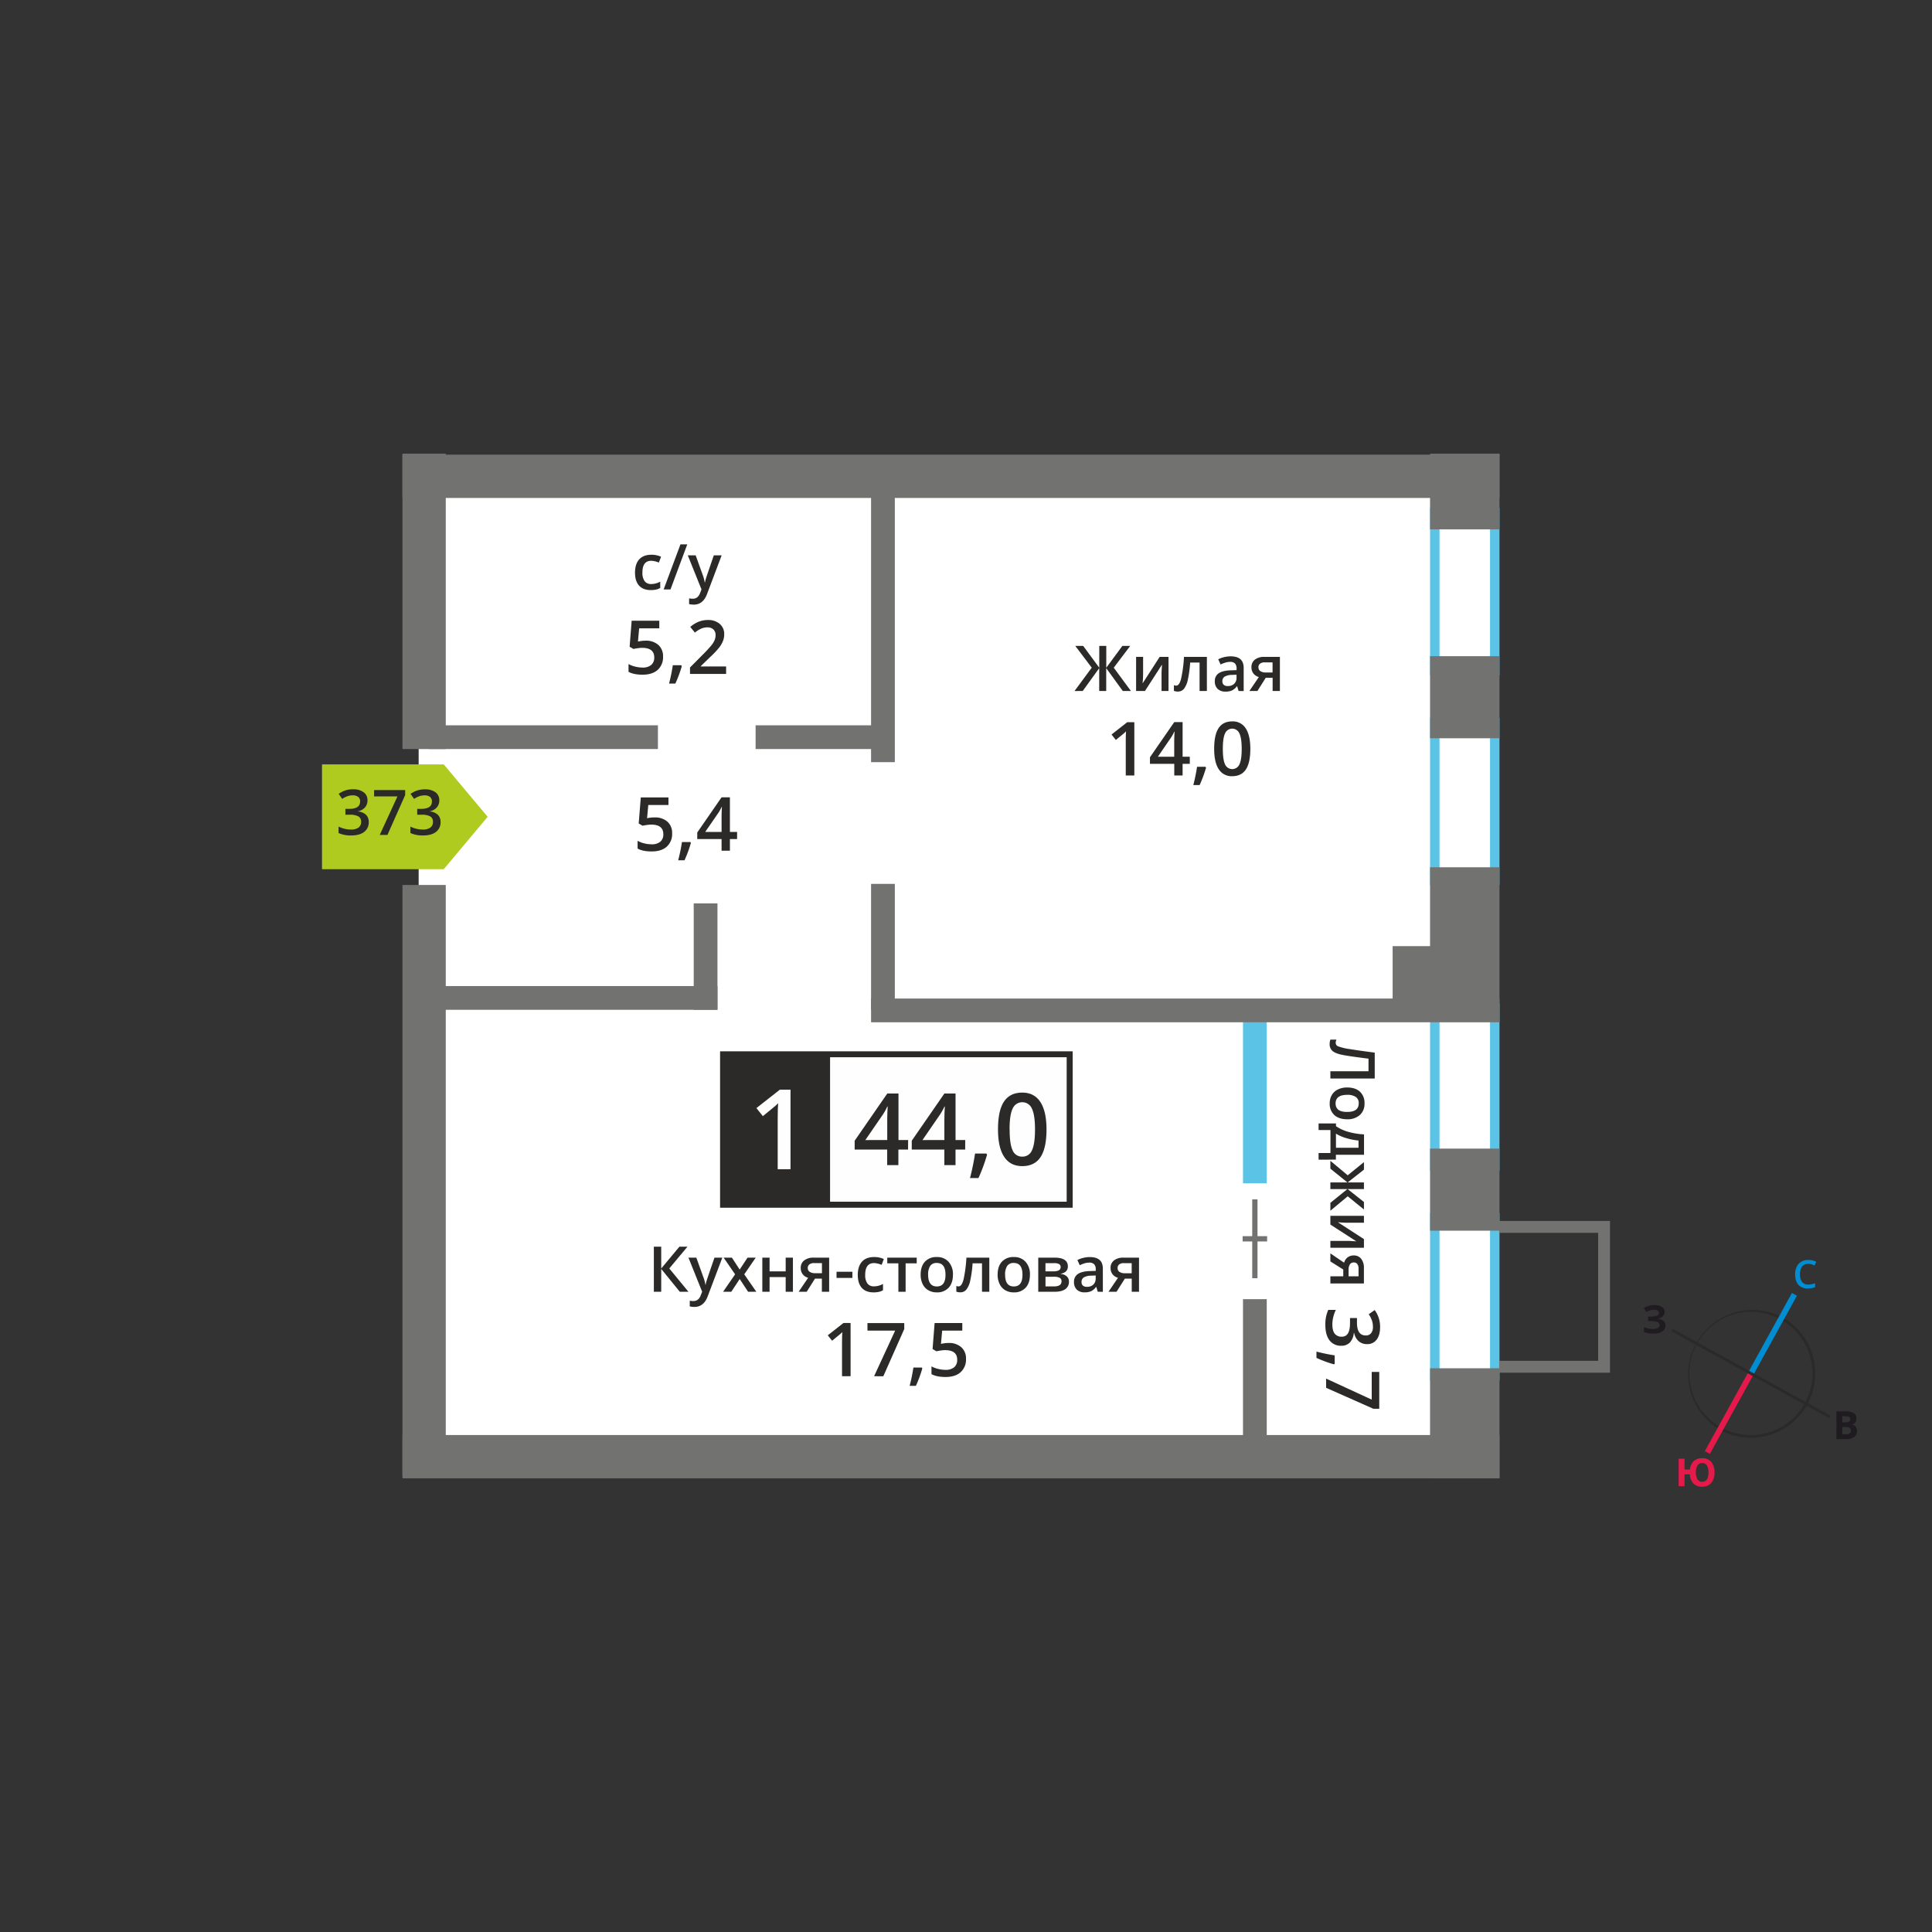 <svg id="Layer_1" data-name="Layer 1" xmlns="http://www.w3.org/2000/svg" width="1200" height="1200" viewBox="0 0 1200 1200">
  <rect x="0" y="0" width="1200" height="1200" fill="#333333" stroke="none"/>
  <defs>
    <style>
      .cls-1 {
        fill: #fff;
      }

      .cls-2, .cls-3 {
        fill: #5bc4e6;
      }

      .cls-3, .cls-5, .cls-8 {
        fill-rule: evenodd;
      }

      .cls-4, .cls-5 {
        fill: #727271;
      }

      .cls-6 {
        fill: #2b2a29;
      }

      .cls-7 {
        fill: #fefefe;
      }

      .cls-8 {
        fill: #b0cb1f;
      }

      .cls-9 {
        fill: #008dd2;
      }

      .cls-10 {
        fill: #e51a4b;
      }

      .cls-11 {
        fill: #1f1b20;
      }
    </style>
  </defs>
  <g>
    <rect class="cls-1" x="260.03" y="285.92" width="669.27" height="629.25"/>
    <rect class="cls-2" x="772.05" y="632.8" width="14.74" height="102.18"/>
    <path class="cls-3" d="M894.11,759.84v91.29h31.38V759.84Zm-5.88,97.58V753.54h43.13V857.42Z"/>
    <path class="cls-3" d="M894.11,629.53v91.28h31.38V629.53Zm-5.88,97.58V623.23h43.13V727.11Z"/>
    <path class="cls-3" d="M894.11,452.15v91.28h31.38V452.15Zm-5.88,97.58V445.85h43.13V549.73Z"/>
    <path class="cls-3" d="M894.11,321.8v91.29h31.38V321.8Zm-5.88,97.58V315.5h43.13V419.38Z"/>
    <rect class="cls-4" x="888.23" y="713.42" width="43.13" height="50.98"/>
    <rect class="cls-4" x="888.23" y="407.57" width="43.13" height="50.98"/>
    <rect class="cls-4" x="888.23" y="538.68" width="43.13" height="95.95"/>
    <rect class="cls-4" x="888.23" y="281.78" width="43.13" height="47.01"/>
    <rect class="cls-4" x="888.23" y="849.85" width="43.13" height="68.07"/>
    <rect class="cls-4" x="249.97" y="891.32" width="681.4" height="26.9"/>
    <rect class="cls-4" x="249.97" y="282.39" width="681.4" height="26.9"/>
    <polygon class="cls-5" points="1000 845.23 1000 852.6 992.63 852.6 931.16 852.6 931.16 845.23 992.63 845.23 992.63 765.73 931.16 765.73 931.16 758.36 992.63 758.36 1000 758.36 1000 765.73 1000 845.23"/>
    <rect class="cls-4" x="249.97" y="281.78" width="26.9" height="183.47"/>
    <rect class="cls-4" x="249.97" y="549.67" width="26.9" height="366.88"/>
    <rect class="cls-4" x="864.99" y="587.66" width="26.9" height="44.68"/>
    <rect class="cls-4" x="541.04" y="620.21" width="390.33" height="14.74"/>
    <rect class="cls-4" x="266.53" y="612.46" width="179.09" height="14.74"/>
    <rect class="cls-4" x="266.53" y="450.5" width="142.12" height="14.74"/>
    <rect class="cls-4" x="469.32" y="450.5" width="82.42" height="14.74"/>
    <rect class="cls-4" x="772.05" y="806.94" width="14.75" height="97.05"/>
    <rect class="cls-4" x="541.04" y="548.99" width="14.75" height="78.21"/>
    <rect class="cls-4" x="541.04" y="294.27" width="14.75" height="179.12"/>
    <rect class="cls-4" x="430.88" y="561.13" width="14.75" height="66.07"/>
    <rect class="cls-4" x="777.78" y="744.97" width="3.28" height="48.95"/>
    <rect class="cls-4" x="771.82" y="767.81" width="15.21" height="3.28"/>
    <g>
      <path class="cls-6" d="M427.61,802.34h-5.38l-11.54-14.2v14.2h-4.57v-28h4.57v13.56L422,774.33h5l-11.3,13.53Z"/>
      <path class="cls-6" d="M427.61,781.15h4.9l4.31,12a22.45,22.45,0,0,1,1.31,4.83h.15a22.29,22.29,0,0,1,.63-2.56q.46-1.5,4.87-14.28h4.87l-9.07,24q-2.46,6.61-8.23,6.61a12.87,12.87,0,0,1-2.92-.32v-3.56a10.82,10.82,0,0,0,2.32.22c2.17,0,3.7-1.25,4.58-3.77l.79-2Z"/>
      <path class="cls-6" d="M456.58,791.51l-7.11-10.36h5.13l4.83,7.41,4.87-7.41h5.09l-7.12,10.36,7.49,10.83h-5.1l-5.23-7.93-5.21,7.93h-5.1Z"/>
      <path class="cls-6" d="M478,781.15v8.51h10v-8.51h4.5v21.19H488V793.2H478v9.14h-4.51V781.15Z"/>
      <path class="cls-6" d="M501.06,802.34h-5l5.9-8.68a6.35,6.35,0,0,1-3.37-2.19,6.2,6.2,0,0,1-1.23-3.92,5.65,5.65,0,0,1,2.15-4.7,9.2,9.2,0,0,1,5.86-1.7H515v21.19h-4.52v-8.16h-4.28Zm.65-14.75A2.72,2.72,0,0,0,503,790a6,6,0,0,0,3.32.81h4.2v-6.28h-4.91a4.48,4.48,0,0,0-2.84.79A2.67,2.67,0,0,0,501.71,787.59Z"/>
      <path class="cls-6" d="M519.59,793.74v-3.83h9.84v3.83Z"/>
      <path class="cls-6" d="M542.59,802.72q-4.8,0-7.31-2.8c-1.66-1.88-2.5-4.56-2.5-8.06s.88-6.3,2.62-8.22,4.26-2.87,7.56-2.87a14.17,14.17,0,0,1,6,1.24l-1.36,3.62a13.61,13.61,0,0,0-4.71-1.11q-5.5,0-5.5,7.3a8.78,8.78,0,0,0,1.37,5.36,4.74,4.74,0,0,0,4,1.79,11.45,11.45,0,0,0,5.69-1.5v3.93a9.08,9.08,0,0,1-2.57,1A15.85,15.85,0,0,1,542.59,802.72Z"/>
      <path class="cls-6" d="M569.39,781.15v3.53H562.5v17.66H558V784.68h-6.9v-3.53Z"/>
    </g>
    <g>
      <path class="cls-6" d="M591.89,791.71q0,5.19-2.66,8.1a9.55,9.55,0,0,1-7.41,2.91,10.2,10.2,0,0,1-5.25-1.34,8.87,8.87,0,0,1-3.51-3.85,13.05,13.05,0,0,1-1.23-5.82c0-3.44.89-6.12,2.65-8.05a9.58,9.58,0,0,1,7.45-2.89,9.31,9.31,0,0,1,7.28,3A11.41,11.41,0,0,1,591.89,791.71Zm-15.42,0q0,7.34,5.42,7.33t5.37-7.33q0-7.26-5.41-7.26a4.58,4.58,0,0,0-4.1,1.87A9.56,9.56,0,0,0,576.47,791.71Z"/>
      <path class="cls-6" d="M614.48,802.34h-4.54V784.68H604.1a73.54,73.54,0,0,1-1.45,10.65,13.87,13.87,0,0,1-2.38,5.59,4.68,4.68,0,0,1-3.8,1.76,6.37,6.37,0,0,1-2.47-.42v-3.52a3.92,3.92,0,0,0,1.42.26c1.3,0,2.33-1.46,3.07-4.39a83,83,0,0,0,1.76-13.46h14.23Z"/>
      <path class="cls-6" d="M639.71,791.71q0,5.19-2.66,8.1a9.56,9.56,0,0,1-7.42,2.91,10.2,10.2,0,0,1-5.25-1.34,8.85,8.85,0,0,1-3.5-3.85,13.05,13.05,0,0,1-1.23-5.82q0-5.16,2.65-8.05a9.56,9.56,0,0,1,7.45-2.89,9.32,9.32,0,0,1,7.28,3A11.41,11.41,0,0,1,639.71,791.71Zm-15.42,0q0,7.34,5.42,7.33t5.36-7.33q0-7.26-5.4-7.26a4.61,4.61,0,0,0-4.11,1.87A9.56,9.56,0,0,0,624.29,791.71Z"/>
      <path class="cls-6" d="M663.27,786.57q0,3.76-4.38,4.54v.16a6.23,6.23,0,0,1,3.75,1.55,4.34,4.34,0,0,1,1.3,3.27,5.33,5.33,0,0,1-2.28,4.63q-2.29,1.62-6.66,1.62H644.88V781.15H655Q663.27,781.15,663.27,786.57Zm-4.5.38a1.94,1.94,0,0,0-1-1.82,6,6,0,0,0-2.95-.57h-5.46v5.1h4.79a7.89,7.89,0,0,0,3.43-.59A2.15,2.15,0,0,0,658.77,787Zm.56,8.87a2.27,2.27,0,0,0-1.19-2.17,7.69,7.69,0,0,0-3.56-.64h-5.2v6h5.31C657.78,799,659.33,798,659.33,795.82Z"/>
      <path class="cls-6" d="M681.84,802.34l-.9-3h-.16A8.61,8.61,0,0,1,677.7,802a9.71,9.71,0,0,1-4,.7,6.75,6.75,0,0,1-4.87-1.68,6.32,6.32,0,0,1-1.75-4.77,5.61,5.61,0,0,1,2.43-4.95c1.62-1.11,4.09-1.71,7.41-1.82l3.66-.11v-1.13a4.25,4.25,0,0,0-1-3,3.86,3.86,0,0,0-2.94-1,10.48,10.48,0,0,0-3.12.47,24.11,24.11,0,0,0-2.87,1.13l-1.46-3.21a15.64,15.64,0,0,1,3.77-1.37,17,17,0,0,1,3.87-.47c2.7,0,4.73.58,6.11,1.76s2.06,3,2.06,5.54v14.27Zm-6.71-3.07a5.55,5.55,0,0,0,3.94-1.37,5,5,0,0,0,1.48-3.84v-1.84l-2.72.12a9.22,9.22,0,0,0-4.62,1.06,3.22,3.22,0,0,0-1.45,2.9,2.85,2.85,0,0,0,.84,2.2A3.68,3.68,0,0,0,675.13,799.27Z"/>
      <path class="cls-6" d="M693.5,802.34h-5l5.9-8.68a6.32,6.32,0,0,1-3.37-2.19,6.2,6.2,0,0,1-1.23-3.92,5.64,5.64,0,0,1,2.14-4.7,9.23,9.23,0,0,1,5.87-1.7h9.65v21.19h-4.52v-8.16h-4.27Zm.66-14.75a2.73,2.73,0,0,0,1.23,2.44,6,6,0,0,0,3.32.81h4.2v-6.28H698a4.5,4.5,0,0,0-2.85.79A2.67,2.67,0,0,0,694.16,787.59Z"/>
    </g>
    <g>
      <path class="cls-6" d="M528.32,854.8H523V833.45q0-3.83.18-6.06c-.35.36-.78.76-1.28,1.2s-2.2,1.82-5.08,4.16l-2.67-3.37,9.73-7.64h4.43Z"/>
      <path class="cls-6" d="M542.91,854.8,556,826.46H538.79v-4.68h22.86v3.71l-13,29.31Z"/>
      <path class="cls-6" d="M572.87,849.94a75.81,75.81,0,0,1-4,10.83H565a113.23,113.23,0,0,0,2.33-11.35h5.22Z"/>
      <path class="cls-6" d="M589.18,834.15a11.29,11.29,0,0,1,7.91,2.65A9.23,9.23,0,0,1,600,844a10.57,10.57,0,0,1-3.31,8.27q-3.32,3-9.42,3-5.55,0-8.71-1.78v-4.82a15.76,15.76,0,0,0,4.21,1.6,18.93,18.93,0,0,0,4.41.57,8.21,8.21,0,0,0,5.47-1.61,5.84,5.84,0,0,0,1.88-4.7q0-5.93-7.56-5.93a20.42,20.42,0,0,0-2.62.22c-1,.14-2,.31-2.74.49l-2.37-1.41,1.27-16.14H597.7v4.72H585.2l-.75,8.19,1.93-.32A18.42,18.42,0,0,1,589.18,834.15Z"/>
    </g>
    <g>
      <path class="cls-6" d="M678.1,414.71l-10.23-13.53h4.91l10,13.57V401.18h4.35v13.57l10-13.57H702l-10.23,13.53,10.67,14.48h-5.06L687.09,415v14.2h-4.35V415l-10.25,14.2H667.4Z"/>
      <path class="cls-6" d="M710,408v10.86q0,1.9-.3,5.58L720.29,408h5.5v21.19h-4.33V418.52c0-.59,0-1.54.1-2.86s.13-2.27.19-2.87l-10.6,16.4h-5.5V408Z"/>
      <path class="cls-6" d="M749.62,429.19h-4.54V411.53h-5.84a73.54,73.54,0,0,1-1.45,10.65,14,14,0,0,1-2.37,5.59,4.71,4.71,0,0,1-3.81,1.76,6.37,6.37,0,0,1-2.47-.42v-3.52a4,4,0,0,0,1.42.27c1.3,0,2.33-1.47,3.07-4.4A83,83,0,0,0,735.39,408h14.23Z"/>
      <path class="cls-6" d="M769.31,429.19l-.9-2.95h-.15a8.61,8.61,0,0,1-3.08,2.63,9.74,9.74,0,0,1-4,.7,6.73,6.73,0,0,1-4.87-1.68,6.32,6.32,0,0,1-1.76-4.77,5.6,5.6,0,0,1,2.44-4.95c1.62-1.11,4.09-1.71,7.41-1.82l3.66-.11v-1.13a4.31,4.31,0,0,0-1-3,3.86,3.86,0,0,0-2.94-1,10.08,10.08,0,0,0-3.12.48,22.66,22.66,0,0,0-2.88,1.13l-1.45-3.22a15.48,15.48,0,0,1,3.77-1.37,17.59,17.59,0,0,1,3.87-.47q4.05,0,6.1,1.76c1.37,1.18,2.06,3,2.06,5.54v14.27Zm-6.7-3.07a5.58,5.58,0,0,0,3.93-1.36,5,5,0,0,0,1.49-3.85v-1.84l-2.72.12a9.41,9.41,0,0,0-4.63,1.06,3.25,3.25,0,0,0-1.44,2.91,2.84,2.84,0,0,0,.84,2.19A3.6,3.6,0,0,0,762.61,426.12Z"/>
      <path class="cls-6" d="M781,429.19h-5l5.9-8.68a6.35,6.35,0,0,1-3.37-2.19,6.2,6.2,0,0,1-1.23-3.92,5.66,5.66,0,0,1,2.15-4.7,9.2,9.2,0,0,1,5.86-1.7h9.66v21.19h-4.52V421h-4.28Zm.65-14.75a2.72,2.72,0,0,0,1.24,2.44,6,6,0,0,0,3.32.82h4.2v-6.29h-4.91a4.48,4.48,0,0,0-2.84.79A2.67,2.67,0,0,0,781.63,414.44Z"/>
    </g>
    <g>
      <path class="cls-6" d="M704.55,481.65h-5.32V460.31q0-3.82.18-6.07a15.3,15.3,0,0,1-1.27,1.2q-.76.66-5.08,4.16l-2.67-3.37,9.72-7.64h4.44Z"/>
      <path class="cls-6" d="M739,474.44h-4.46v7.21h-5.18v-7.21h-15.1v-4.09l15.1-21.85h5.18V470H739ZM729.33,470v-8.3q0-4.43.23-7.26h-.18a25.79,25.79,0,0,1-2,3.62L719.18,470Z"/>
      <path class="cls-6" d="M749.1,476.79a76.16,76.16,0,0,1-4,10.83h-3.91a110.3,110.3,0,0,0,2.32-11.35h5.23Z"/>
      <path class="cls-6" d="M776.6,465.12q0,8.63-2.77,12.8t-8.47,4.19a9.39,9.39,0,0,1-8.37-4.32q-2.85-4.32-2.85-12.67,0-8.75,2.77-12.9t8.45-4.15a9.41,9.41,0,0,1,8.39,4.34Q776.6,456.76,776.6,465.12Zm-17.08,0c0,4.51.47,7.73,1.39,9.66a4.86,4.86,0,0,0,8.91,0q1.42-2.94,1.42-9.61t-1.42-9.62a4.85,4.85,0,0,0-8.91-.06C760,457.39,759.52,460.61,759.52,465.12Z"/>
    </g>
    <g>
      <path class="cls-6" d="M849.12,834.86a7.68,7.68,0,0,1-5.24-1.83,9.22,9.22,0,0,1-2.81-5.16h-.19a9.93,9.93,0,0,1-2.47,6,7.07,7.07,0,0,1-5.26,2,8.75,8.75,0,0,1-7.36-3.36q-2.6-3.37-2.59-9.59A21.63,21.63,0,0,1,825,813.6h4.72a21.13,21.13,0,0,0-1.6,4.46,19.23,19.23,0,0,0-.57,4.52c0,2.57.48,4.48,1.43,5.75a5.17,5.17,0,0,0,4.41,1.9,4.19,4.19,0,0,0,3.89-2.11q1.25-2.1,1.24-6.6v-2.87h4.32v2.91q0,7.92,5.47,7.92a4,4,0,0,0,3.28-1.38,6.21,6.21,0,0,0,1.16-4.07,12.16,12.16,0,0,0-.54-3.62,16.74,16.74,0,0,0-2.07-4.11l3.71-2.6a17.34,17.34,0,0,1,3.35,10.56q0,5-2.15,7.8A7,7,0,0,1,849.12,834.86Z"/>
      <path class="cls-6" d="M828.51,847.41a75.81,75.81,0,0,1-10.83-4v-3.91A111,111,0,0,0,829,841.85v5.22Z"/>
      <path class="cls-6" d="M823.65,856.26,852,869.33V852.14h4.68V875H853l-29.31-13Z"/>
    </g>
    <g>
      <path class="cls-6" d="M404.23,366.51c-3.21,0-5.64-.94-7.31-2.81s-2.5-4.55-2.5-8.05.87-6.31,2.62-8.22,4.26-2.87,7.55-2.87a14.18,14.18,0,0,1,6,1.24l-1.36,3.62a13.71,13.71,0,0,0-4.71-1.11q-5.51,0-5.5,7.3a8.68,8.68,0,0,0,1.37,5.35,4.72,4.72,0,0,0,4,1.79,11.46,11.46,0,0,0,5.69-1.49v3.93a8.72,8.72,0,0,1-2.58,1A15,15,0,0,1,404.23,366.51Z"/>
      <path class="cls-6" d="M426.87,338.12l-10.42,28H412.2l10.44-28Z"/>
      <path class="cls-6" d="M427.2,344.94h4.9l4.31,12a22.45,22.45,0,0,1,1.31,4.83h.15a20.37,20.37,0,0,1,.63-2.56q.47-1.5,4.87-14.28h4.86l-9.06,24q-2.48,6.62-8.23,6.61a13.47,13.47,0,0,1-2.92-.32v-3.57a10.18,10.18,0,0,0,2.32.23q3.26,0,4.58-3.77l.79-2Z"/>
    </g>
    <g>
      <path class="cls-6" d="M401,397.94a11.34,11.34,0,0,1,7.91,2.64,9.25,9.25,0,0,1,2.92,7.22,10.51,10.51,0,0,1-3.31,8.26q-3.31,3-9.42,3c-3.69,0-6.6-.6-8.71-1.79v-4.82a15.9,15.9,0,0,0,4.21,1.61,18.93,18.93,0,0,0,4.41.57,8.19,8.19,0,0,0,5.47-1.61,5.85,5.85,0,0,0,1.88-4.7q0-5.93-7.55-5.93a18.88,18.88,0,0,0-2.63.22q-1.56.21-2.73.48l-2.38-1.4,1.27-16.15H409.5v4.73H397l-.75,8.19,1.94-.32A18.28,18.28,0,0,1,401,397.94Z"/>
      <path class="cls-6" d="M423.48,413.72a75.42,75.42,0,0,1-4,10.84h-3.91a113.39,113.39,0,0,0,2.33-11.36h5.22Z"/>
      <path class="cls-6" d="M451,418.59H428.57v-4l8.52-8.57a73.91,73.91,0,0,0,5-5.48,13.36,13.36,0,0,0,1.8-3.05,8.11,8.11,0,0,0,.57-3,4.66,4.66,0,0,0-1.35-3.53,5.16,5.16,0,0,0-3.72-1.29,10,10,0,0,0-3.67.7,17.22,17.22,0,0,0-4.11,2.54l-2.87-3.51a18.68,18.68,0,0,1,5.36-3.3,15.63,15.63,0,0,1,5.54-1,10.85,10.85,0,0,1,7.39,2.41,8.11,8.11,0,0,1,2.79,6.48,11.28,11.28,0,0,1-.81,4.25,17.15,17.15,0,0,1-2.46,4.15,56.18,56.18,0,0,1-5.53,5.77l-5.74,5.57v.22H451Z"/>
    </g>
    <g>
      <path class="cls-6" d="M406.64,507.73a11.38,11.38,0,0,1,7.92,2.64,9.28,9.28,0,0,1,2.91,7.22,10.51,10.51,0,0,1-3.31,8.26q-3.32,3-9.42,3c-3.69,0-6.6-.6-8.71-1.79v-4.82a15.9,15.9,0,0,0,4.21,1.61,18.89,18.89,0,0,0,4.41.56,8.19,8.19,0,0,0,5.47-1.6,5.85,5.85,0,0,0,1.88-4.7q0-5.93-7.55-5.93a18.88,18.88,0,0,0-2.63.22q-1.56.21-2.73.48l-2.38-1.4L398,495.31h17.19V500H402.66l-.75,8.19c.53-.1,1.18-.2,1.94-.32A18.28,18.28,0,0,1,406.64,507.73Z"/>
      <path class="cls-6" d="M429.14,523.51a75.42,75.42,0,0,1-4,10.84h-3.91A111.19,111.19,0,0,0,423.58,523h5.22Z"/>
      <path class="cls-6" d="M457.82,521.16h-4.46v7.22h-5.18v-7.22h-15.1v-4.09l15.1-21.85h5.18v21.53h4.46Zm-9.64-4.41v-8.3q0-4.43.23-7.26h-.18a25.79,25.79,0,0,1-2,3.62L438,516.75Z"/>
    </g>
    <rect class="cls-7" x="449.15" y="654.82" width="217.09" height="93.43"/>
    <path class="cls-6" d="M662.53,656.68H451v89.71H662.53ZM449.15,653h217.1v97.15h-219V653Z"/>
    <g>
      <path class="cls-6" d="M564,714h-6v9.67h-6.95V714H530.85v-5.49l20.26-29.3h6.95V708.1h6Zm-12.92-5.92V697q0-5.94.3-9.74h-.24a33.81,33.81,0,0,1-2.67,4.86l-11,16Z"/>
      <path class="cls-6" d="M599.49,714h-6v9.67h-6.94V714H566.31v-5.49l20.26-29.3h6.94V708.1h6Zm-12.92-5.92V697q0-5.94.3-9.74h-.24a34.83,34.83,0,0,1-2.67,4.86l-11,16Z"/>
      <path class="cls-6" d="M613.08,717.17a102,102,0,0,1-5.34,14.53h-5.25a148.92,148.92,0,0,0,3.13-15.23h7Z"/>
      <path class="cls-6" d="M650,701.52q0,11.55-3.71,17.17t-11.36,5.61q-7.41,0-11.23-5.79t-3.82-17q0-11.74,3.72-17.3t11.33-5.57q7.43,0,11.25,5.82T650,701.52Zm-22.9,0q0,9.08,1.87,13a6.21,6.21,0,0,0,6,3.88,6.27,6.27,0,0,0,6-3.94q1.89-3.95,1.89-12.89t-1.89-12.91a6.49,6.49,0,0,0-12-.07Q627.05,692.46,627.06,701.52Z"/>
    </g>
    <rect class="cls-6" x="449.15" y="654.82" width="66.42" height="93.43"/>
    <path class="cls-7" d="M491,726.23h-7.95V694.31q0-5.71.27-9.06c-.52.54-1.16,1.13-1.91,1.79s-3.29,2.73-7.59,6.22l-4-5,14.54-11.43H491Z"/>
    <polygon class="cls-8" points="275.63 474.77 275.63 474.79 289.26 491.05 302.9 507.32 289.26 523.6 275.63 539.86 275.63 539.88 275.62 539.88 200 539.88 200 474.77 275.62 474.77 275.63 474.77"/>
    <g>
      <path class="cls-6" d="M228.25,497.09a6.48,6.48,0,0,1-1.55,4.42,7.78,7.78,0,0,1-4.35,2.38V504a8.39,8.39,0,0,1,5,2.09,6,6,0,0,1,1.68,4.43,7.37,7.37,0,0,1-2.84,6.21q-2.85,2.19-8.09,2.19a18.26,18.26,0,0,1-7.82-1.51v-4a17.64,17.64,0,0,0,3.75,1.36,16.28,16.28,0,0,0,3.82.47,8,8,0,0,0,4.84-1.2,4.34,4.34,0,0,0,1.61-3.72,3.53,3.53,0,0,0-1.78-3.28,11.32,11.32,0,0,0-5.57-1h-2.42V502.4H217q6.67,0,6.68-4.62a3.41,3.41,0,0,0-1.17-2.77,5.27,5.27,0,0,0-3.43-1,10.33,10.33,0,0,0-3.05.45,14.22,14.22,0,0,0-3.47,1.75l-2.2-3.13a14.59,14.59,0,0,1,8.91-2.83,10.57,10.57,0,0,1,6.58,1.82A5.92,5.92,0,0,1,228.25,497.09Z"/>
      <path class="cls-6" d="M235.86,518.58l11-23.91h-14.5v-3.95h19.29v3.13l-11,24.73Z"/>
      <path class="cls-6" d="M272.85,497.09a6.47,6.47,0,0,1-1.54,4.42,7.78,7.78,0,0,1-4.35,2.38V504a8.36,8.36,0,0,1,5,2.09,6,6,0,0,1,1.68,4.43,7.37,7.37,0,0,1-2.84,6.21c-1.9,1.46-4.59,2.19-8.09,2.19a18.26,18.26,0,0,1-7.82-1.51v-4a17.53,17.53,0,0,0,3.76,1.36,16.13,16.13,0,0,0,3.81.47,8.08,8.08,0,0,0,4.85-1.2,4.34,4.34,0,0,0,1.6-3.72,3.54,3.54,0,0,0-1.77-3.28,11.34,11.34,0,0,0-5.57-1h-2.43V502.4h2.46c4.46,0,6.68-1.54,6.68-4.62a3.44,3.44,0,0,0-1.16-2.77,5.3,5.3,0,0,0-3.44-1,10.38,10.38,0,0,0-3,.45,14.22,14.22,0,0,0-3.47,1.75L255,493.11a14.54,14.54,0,0,1,8.9-2.83,10.6,10.6,0,0,1,6.59,1.82A5.94,5.94,0,0,1,272.85,497.09Z"/>
    </g>
    <g>
      <path class="cls-6" d="M826.32,669.9v-4.51H850v-7.84q-12.06-1.49-16.42-2.39t-6.06-2.51a5.49,5.49,0,0,1-1.65-4.3,7.2,7.2,0,0,1,.47-2.62h3.75a5.06,5.06,0,0,0-.47,2.09,2.35,2.35,0,0,0,1.63,2.12,34.18,34.18,0,0,0,7.21,1.68q5.58.92,15.41,2.18v16.1Z"/>
      <path class="cls-6" d="M836.78,695.2q-5.1,0-8-2.62a9.38,9.38,0,0,1-2.87-7.29,10,10,0,0,1,1.32-5.17,8.7,8.7,0,0,1,3.79-3.45,12.85,12.85,0,0,1,5.73-1.21q5.09,0,7.92,2.6a9.44,9.44,0,0,1,2.85,7.34,9.18,9.18,0,0,1-2.91,7.16A11.26,11.26,0,0,1,836.78,695.2Zm0-15.17q-7.21,0-7.22,5.33t7.22,5.28q7.15,0,7.15-5.32a4.5,4.5,0,0,0-1.85-4A9.37,9.37,0,0,0,836.78,680Z"/>
      <path class="cls-6" d="M819,720.3v-4.13h7.37V701.88H819v-4.09h10.8v1.69a25.83,25.83,0,0,0,7.7,3.54,42.48,42.48,0,0,0,9.72,1.56v12.67H829.75v3Zm10.8-7.41h14V708.4a38.16,38.16,0,0,1-7.66-1.5,26,26,0,0,1-6.37-2.78Z"/>
      <path class="cls-6" d="M837.05,734.44h10.12v4.13H837.05l10.12,8v4.67l-10.08-8.2L826.32,752v-4.89l10.58-8.56H826.32v-4.13H836.9l-10.58-8.54V721L837.09,730l10.08-8.19v4.68Z"/>
      <path class="cls-6" d="M847.17,759.47H836.48c-1.24,0-3.07-.1-5.48-.3l16.17,10.46V775H826.32v-4.26h10.5c.58,0,1.52,0,2.81.1s2.24.13,2.83.18l-16.14-10.42v-5.42h20.85Z"/>
      <path class="cls-6" d="M826.32,783.49v-5l8.54,5.81A6.17,6.17,0,0,1,837,781a6.08,6.08,0,0,1,3.86-1.21,5.61,5.61,0,0,1,4.63,2.11,9.1,9.1,0,0,1,1.66,5.77v9.51H826.32v-4.45h8v-4.21Zm14.52.64a2.71,2.71,0,0,0-2.41,1.22,5.9,5.9,0,0,0-.8,3.27v4.13h6.19v-4.83a4.42,4.42,0,0,0-.78-2.8A2.62,2.62,0,0,0,840.84,784.13Z"/>
    </g>
  </g>
  <g>
    <path class="cls-6" d="M1124.23,842.43a38.23,38.23,0,1,0-55.16,44.12l0,0A38.23,38.23,0,0,0,1121,871.51l0,0a38.12,38.12,0,0,0,3.22-29M1106.81,818a40,40,0,0,1,15.74,54.34l0,.06a40,40,0,0,1-54.29,15.68l-.07,0a40,40,0,0,1,38.66-70Z"/>
    <polygon class="cls-9" points="1116.11 804.81 1089.06 853.93 1085.96 852.21 1113 803.09 1116.11 804.81"/>
    <polygon class="cls-10" points="1058.91 901.32 1085.96 852.21 1089.06 853.93 1062.02 903.04 1058.91 901.32"/>
    <polygon class="cls-6" points="1038.83 825.24 1087.94 852.29 1087.08 853.84 1037.97 826.8 1038.83 825.24"/>
    <polygon class="cls-6" points="1136.19 880.89 1087.08 853.84 1087.94 852.29 1137.05 879.33 1136.19 880.89"/>
    <path class="cls-9" d="M1123.09,785a4.66,4.66,0,0,0-3.82,1.71,9,9,0,0,0,0,9.53,4.73,4.73,0,0,0,3.87,1.62,10.59,10.59,0,0,0,2.12-.21c.68-.15,1.39-.34,2.13-.56v2.42a12.92,12.92,0,0,1-4.59.76,7.34,7.34,0,0,1-5.81-2.29q-2-2.28-2-6.55a10.51,10.51,0,0,1,1-4.69,7,7,0,0,1,2.84-3.08,8.56,8.56,0,0,1,4.37-1.08,10.86,10.86,0,0,1,4.88,1.11l-1,2.34a13,13,0,0,0-1.84-.72,6.59,6.59,0,0,0-2-.31"/>
    <path class="cls-10" d="M1053.36,914.54a7.79,7.79,0,0,0,1,4.34,3.28,3.28,0,0,0,2.89,1.47c2.6,0,3.91-1.94,3.91-5.81a7.9,7.9,0,0,0-1-4.34,3.23,3.23,0,0,0-2.89-1.47,3.3,3.3,0,0,0-2.92,1.47,7.72,7.72,0,0,0-1,4.34m11.54,0a9.76,9.76,0,0,1-2,6.55,7.11,7.11,0,0,1-5.69,2.32,7.25,7.25,0,0,1-5.36-2,8.87,8.87,0,0,1-2.26-5.71h-3.3v7.42h-3.64V906h3.64v6.74h3.37a8.16,8.16,0,0,1,2.34-5.2,7.33,7.33,0,0,1,5.23-1.81,7.06,7.06,0,0,1,5.69,2.31A9.8,9.8,0,0,1,1064.9,914.54Z"/>
    <path class="cls-11" d="M1144.3,886.34v4.49h2.38a3.56,3.56,0,0,0,2.23-.58,2.13,2.13,0,0,0,.72-1.77c0-1.42-1-2.14-3.07-2.14Zm0-2.89h2.13a3.82,3.82,0,0,0,2.14-.46,1.7,1.7,0,0,0,.67-1.52,1.52,1.52,0,0,0-.73-1.42,4.59,4.59,0,0,0-2.29-.43h-1.92Zm-3.64-6.82H1146a10.39,10.39,0,0,1,5.32,1A3.63,3.63,0,0,1,1153,881a4.19,4.19,0,0,1-.72,2.53,2.88,2.88,0,0,1-1.93,1.19v.11a3.81,3.81,0,0,1,2.36,1.37,4.95,4.95,0,0,1-1,6.33,7.32,7.32,0,0,1-4.61,1.32h-6.44Z"/>
    <path class="cls-11" d="M1033.91,814.9a3.57,3.57,0,0,1-1.18,2.75,5.78,5.78,0,0,1-3.19,1.37v.07a6.47,6.47,0,0,1,3.63,1.31,3.46,3.46,0,0,1,1.27,2.79,4.35,4.35,0,0,1-1.93,3.75,9,9,0,0,1-5.32,1.38,16.42,16.42,0,0,1-6.08-.93v-3.06a11.11,11.11,0,0,0,2.59.82,14.11,14.11,0,0,0,2.78.3q4.35,0,4.35-2.53a1.93,1.93,0,0,0-1.4-1.75,10.85,10.85,0,0,0-4.12-.61h-1.62v-2.84h1.45a11.28,11.28,0,0,0,4-.52,1.78,1.78,0,0,0,1.25-1.72,1.62,1.62,0,0,0-.78-1.41,4.29,4.29,0,0,0-2.35-.52,8.74,8.74,0,0,0-4.69,1.4l-1.59-2.44a11.13,11.13,0,0,1,3.12-1.43,13.9,13.9,0,0,1,3.66-.45,7.68,7.68,0,0,1,4.49,1.18,3.6,3.6,0,0,1,1.68,3.09"/>
  </g>
</svg>

